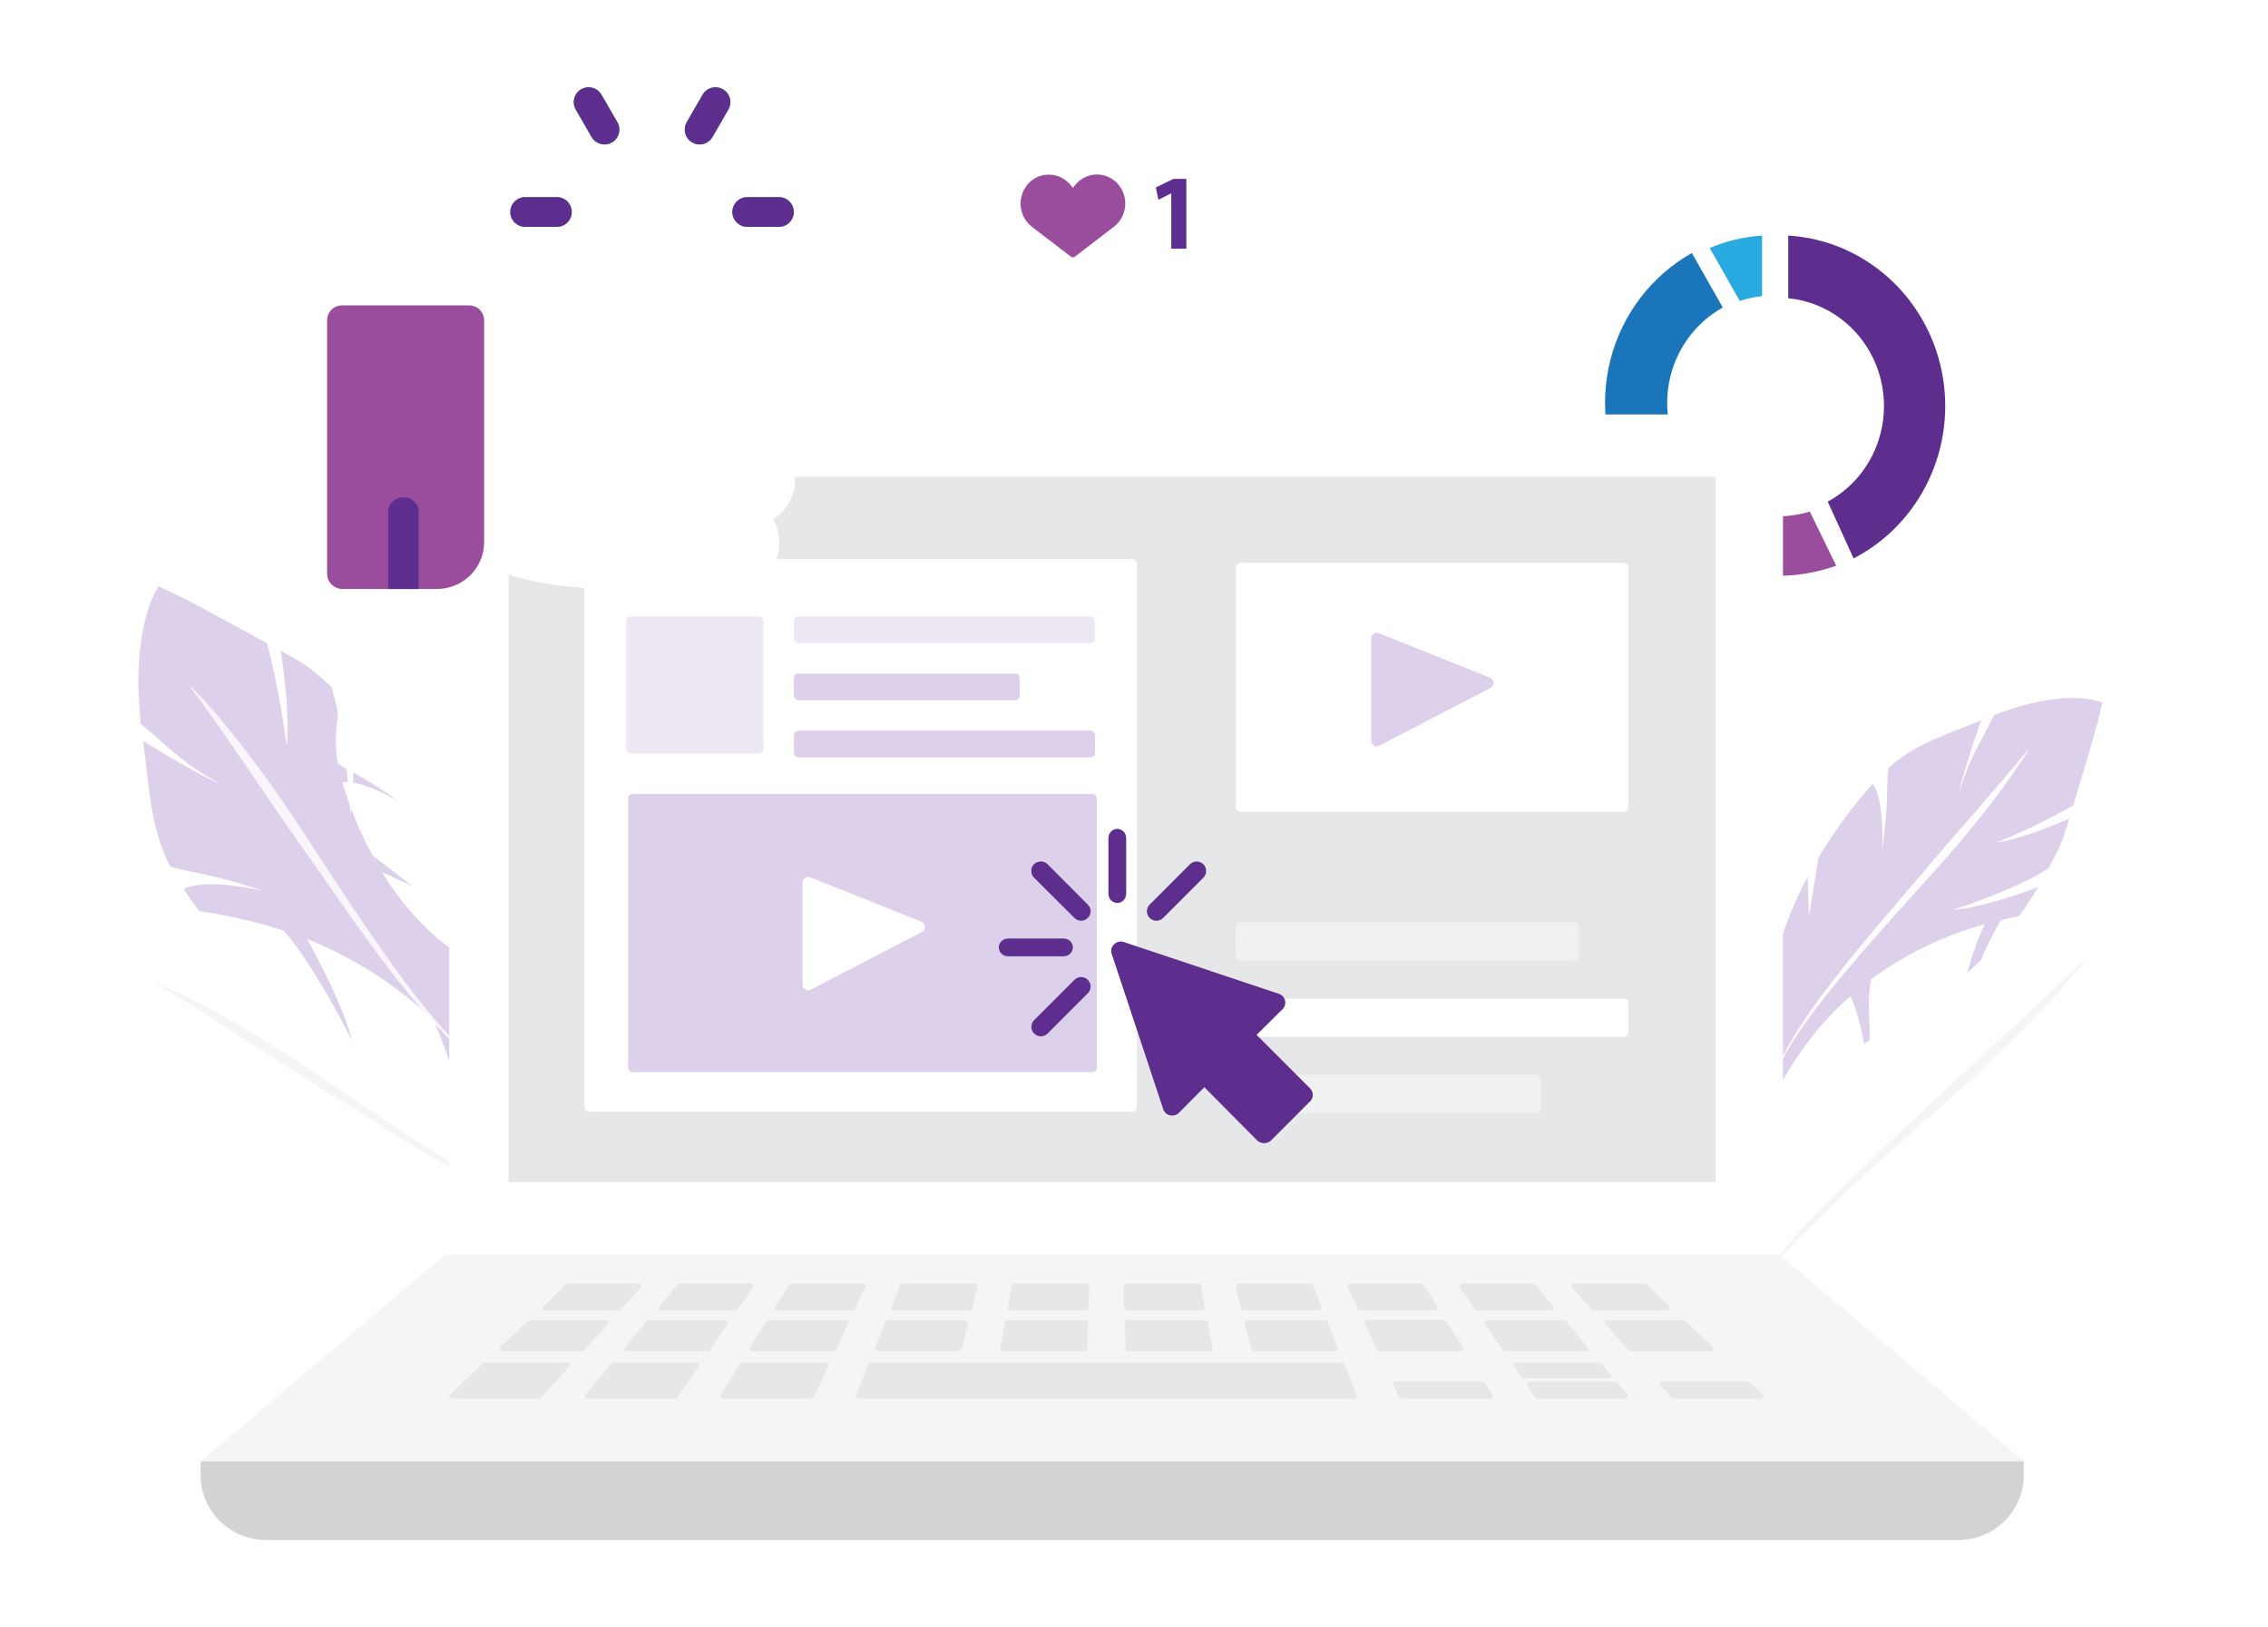 <svg width="520" height="373" viewBox="0 0 520 373" fill="none" xmlns="http://www.w3.org/2000/svg">
<g filter="url(#filter0_d)">
<path d="M414.752 207.956L416.943 194.581C420.532 188.541 424.707 182.869 429.408 177.647C432.305 181.88 431.484 193.414 431.484 193.414C433.116 181.639 432.45 177.926 432.961 174.069C439.141 168.283 447.444 166.007 454.261 163.085C449.491 176.586 449.086 180.154 449.086 180.154C451.287 171.947 454.985 166.653 457.196 161.899C474.324 155.312 482 159.064 482 159.064C480.87 164.927 476.767 177.666 475.348 182.604C469.686 185.832 463.816 188.679 457.775 191.128C462.757 190.396 469.564 187.763 474.43 185.661C472.219 192.787 472.499 191.601 469.67 197.059C462.11 201.958 447.647 206.597 447.647 206.597C453.662 206.153 462.458 203.154 467.286 201.351C462.289 209.819 455.792 217.309 448.11 223.453C443.171 224.669 438.172 225.634 433.135 226.347C437.059 226.618 441.001 226.476 444.895 225.922C436.341 232.335 426.637 237.687 415.881 243.705L405.628 246L405 231.188C405.512 219.548 409.432 208.467 414.443 199.007L414.752 207.956Z" fill="#DDD0EB"/>
<path opacity="0.932" d="M419.514 223.721C417.123 226.851 414.8 230.05 412.652 233.384C410.44 236.712 408.547 240.244 407 243.932L407.155 244C408.799 240.395 410.779 236.955 413.068 233.724C415.304 230.487 417.694 227.386 420.162 224.353C425.069 218.267 430.246 212.454 435.444 206.65C440.641 200.846 445.973 195.179 450.928 189.151C453.415 186.128 455.874 183.056 458.225 179.896C460.577 176.737 462.851 173.49 465 170.117L464.855 170C459.89 175.998 454.819 181.919 449.689 187.751C444.56 193.584 439.537 199.602 434.456 205.532C429.375 211.462 424.314 217.441 419.514 223.721Z" fill="white"/>
<path fill-rule="evenodd" clip-rule="evenodd" d="M428.999 247.686C428.882 233.283 427.952 227.212 428.999 222.469C436.834 216.721 445.65 212.448 455.016 209.86C447.665 226.009 449.479 237.425 449.479 237.425C449.876 225.737 455.539 214.428 458.778 208.88C472.291 205.736 486.274 205.16 500 207.183C497.983 214.351 495.821 220.868 493.542 226.824C486.169 229.896 478.59 232.446 470.861 234.457C477.125 234.457 485.862 232.313 492.126 230.529C489.022 238.273 485.211 245.714 480.742 252.759C470.832 257.608 452.368 260.858 452.368 260.858C459.893 261.372 471.142 259.141 477.328 257.735C470.251 267.469 461.361 275.745 451.147 282.108C444.866 282.781 438.554 283.131 432.238 283.156C437.057 284.181 441.972 284.694 446.899 284.688C435.593 291.235 422.967 296.24 408.975 301.914L396 303L396.776 284.271C400.364 256.144 411.04 238.026 424.228 226.339C427.312 232.148 428.999 247.686 428.999 247.686Z" fill="white"/>
<path opacity="0.2" d="M398.185 300C400.6 295.804 403.432 291.858 406.639 288.222C409.759 284.583 413.074 281.148 416.457 277.809C423.214 271.112 430.273 264.792 437.361 258.453C444.45 252.114 451.684 246.037 458.519 239.378C461.941 236.049 465.344 232.662 468.591 229.149C471.838 225.636 475.026 221.997 478 218.174L477.844 218C471.019 224.697 464.096 231.133 457.086 237.53C450.076 243.927 443.202 250.479 436.24 256.953C429.278 263.428 422.356 269.979 415.706 276.889C412.411 280.364 409.183 283.935 406.151 287.7C403.036 291.46 400.305 295.519 398 299.816L398.185 300Z" fill="#CCCED0"/>
</g>
<g filter="url(#filter1_d)">
<path opacity="0.2" d="M61.944 224.61C60.509 223.346 59.118 222.065 57.788 220.766L61.944 224.61Z" fill="white"/>
<path d="M72.306 226.109L57.736 220.714C51.858 214.978 46.612 208.626 42.089 201.765C47.739 199.055 60.64 202.323 60.64 202.323C47.713 197.965 43.254 198.035 39.055 196.623C34.3 187.759 34.126 176.881 32.796 167.86C46.792 176.515 50.704 177.727 50.704 177.727C42.011 173.369 37.038 167.66 32.301 163.964C29.823 141.303 36.334 132.43 36.334 132.43C42.671 135.045 55.963 142.663 61.17 145.426C64.091 155.71 65.725 169.063 65.725 169.063C66.351 162.692 65.351 153.68 64.378 147.178C71.836 151.361 70.576 150.769 75.948 155.388C79.312 165.847 80.356 184.796 80.356 184.796C81.616 177.195 80.773 165.62 80.138 159.223C88.426 167.311 95.06 176.942 99.671 187.576C99.671 197.094 98.62 206.847 98.62 206.847C100.07 202.03 101.06 197.087 101.575 192.082C106.365 204.04 109.607 217.227 113.319 231.862L112.928 245.11L95.89 242.939C82.79 239.985 71.341 232.881 62.048 224.749L72.306 226.109Z" fill="#DDD0EB"/>
<path opacity="0.792" d="M91.057 222.544C93.899 226.135 96.829 229.656 99.958 233.003C103.051 236.392 106.485 239.451 110.207 242.129L110.338 241.946C106.729 239.167 103.419 236.018 100.462 232.55C97.463 229.125 94.664 225.525 91.961 221.864C86.528 214.543 81.477 206.943 76.435 199.325C71.393 191.707 66.568 183.95 61.179 176.55C58.484 172.846 55.737 169.185 52.859 165.629C49.982 162.073 46.983 158.595 43.793 155.31L43.619 155.458C49.043 162.823 54.216 170.275 59.327 177.858C64.439 185.441 69.759 192.84 74.975 200.345C80.19 207.849 85.424 215.31 91.057 222.544Z" fill="white"/>
<path fill-rule="evenodd" clip-rule="evenodd" d="M85.415 194.182C86.067 195.394 86.771 196.605 87.51 197.817L85.415 194.182ZM87.579 197.922C92.378 205.714 98.932 213.244 107.573 218.204L119.152 223.433L122.317 214.151C122.882 202.994 123.464 192.953 122.682 183.444C121.212 186.888 119.413 190.181 117.309 193.276C117.309 193.276 120.178 186.608 122.256 179.88C121.313 171.348 118.721 163.082 114.623 155.545C113.676 160.208 111.746 168.619 109.199 173.683C109.199 173.683 112.598 160.025 112.494 151.893C109.703 147.448 110.459 148.145 106.104 143.552C105.365 148.354 104.113 154.961 102.279 159.319C103.323 153.473 103.988 147.566 104.27 141.634C101.193 138.54 93.465 130.216 89.544 127C89.544 127 83.016 131.82 79.817 148.424C82.355 152.076 84.632 157.14 89.831 162.186C89.831 162.186 87.327 160.443 79.321 151.283C78.287 157.976 76.044 165.699 77.469 173.011C80.156 174.946 83.302 175.844 91.491 181.771C91.491 181.771 83.076 176.637 78.495 177.317C80.203 183.159 82.534 188.799 85.45 194.139L94.569 201.112L87.579 197.922ZM102.001 183.488C99.958 177.038 97.82 170.623 95.864 164.165C93.908 157.706 91.856 151.274 89.631 144.876L89.787 144.807C91.326 147.831 92.7 150.908 93.951 154.098C95.203 157.288 96.351 160.434 97.428 163.642C99.628 170.057 101.349 176.602 103.253 183.096C105.157 189.589 107.078 196.065 109.338 202.428C110.451 205.618 111.642 208.773 113.024 211.85C114.358 214.952 116.013 217.905 117.961 220.661L117.822 220.757C115.771 218.044 114.008 215.123 112.563 212.041C111.077 208.991 109.773 205.862 108.547 202.698C106.148 196.396 104.061 189.938 102.001 183.488Z" fill="white"/>
<path fill-rule="evenodd" clip-rule="evenodd" d="M76.322 262.48C63.926 266.516 58.936 269.061 54.589 269.349C47.177 263.258 40.851 255.949 35.882 247.733C52.034 250.418 61.335 245.563 61.335 245.563C51.13 248.361 39.672 245.99 33.909 244.377C27.093 232.186 22.39 218.924 20 205.156C26.789 205.156 33.039 205.452 38.89 206.027C45.592 214.299 52.312 225.821 52.312 225.821C50.391 219.807 45.94 211.98 42.506 206.437C50.182 207.326 57.753 208.97 65.108 211.344C72.262 219.563 80.668 236.429 80.668 236.429C78.834 229.055 73.514 218.84 70.428 213.27C81.155 217.549 90.973 223.835 99.358 231.792C103.096 240.447 105.965 249.703 105.965 249.703C105.399 244.775 104.363 239.912 102.87 235.182C111.902 244.334 120.03 255.081 129.149 266.995L134 279.198L117.614 283.556C92.3 287.739 73.41 282.423 59.371 272.913C63.413 268.338 76.322 262.48 76.322 262.48Z" fill="white"/>
<path opacity="0.2" d="M130.349 277.28C125.962 276.094 121.709 274.459 117.657 272.399C113.58 270.403 109.607 268.172 105.704 265.845C97.881 261.208 90.3 256.179 82.72 251.124C75.14 246.069 67.716 240.848 59.936 236.08C56.024 233.718 52.112 231.4 48.061 229.238C44.01 227.077 39.95 225.028 35.752 223.224L35.656 223.416C43.48 228.105 51.138 233.003 58.762 237.954C66.386 242.905 74.131 247.707 81.825 252.606C89.518 257.504 97.22 262.333 105.139 266.804C109.138 269.018 113.189 271.162 117.362 273.001C121.525 274.944 125.877 276.452 130.349 277.498L130.349 277.28Z" fill="#CCCED0"/>
</g>
<path d="M385.491 104.697C382.22 98.895 381.384 92.001 383.173 85.567C384.961 79.132 389.224 73.699 395 70.49L387.902 58C378.654 63.21 371.912 72.04 369.247 82.433C366.582 92.825 368.228 103.872 373.8 113L385.491 104.697Z" fill="#1B75BA"/>
<path d="M404 54C399.871 54.262 395.815 55.226 392 56.852L398.893 69C400.548 68.435 402.262 68.063 404 67.891V54Z" fill="#28AAE1"/>
<path d="M414.943 117.27C405.461 120.124 395.112 117.258 388.698 110L377 117.826C387.404 130.503 405.198 135.293 421 129.671L414.943 117.27Z" fill="#9A4D9D"/>
<path d="M410 54V68.37C420.664 69.405 429.399 77.479 431.488 88.229C433.576 98.98 428.521 109.859 419.055 114.988L424.984 128C440.421 120.029 448.71 102.45 445.202 85.125C441.693 67.8 427.261 55.038 410 54Z" fill="#5D2E8D"/>
<path opacity="0.2" d="M108.287 191.598C107.588 190.271 106.865 188.981 106.12 187.729L108.287 191.598Z" fill="white"/>
<g filter="url(#filter2_d)">
<path fill-rule="evenodd" clip-rule="evenodd" d="M118.124 93H393.674C402.027 93 408.798 99.768 408.798 108.117V285.309H103V108.109C103.005 99.763 109.775 93 118.124 93Z" fill="white"/>
<rect x="116.613" y="107.321" width="276.765" height="161.629" fill="#E6E7E8"/>
<rect x="133.968" y="126.187" width="126.688" height="126.634" rx="1" fill="white"/>
<rect opacity="0.5" x="143.579" y="139.287" width="31.453" height="31.44" rx="1" fill="#DDD0EB"/>
<rect x="144" y="180" width="107.466" height="63.754" rx="1" fill="#DDD0EB"/>
<path d="M184 200.297V223.706C183.999 224.159 184.234 224.579 184.621 224.813C185.008 225.048 185.489 225.062 185.889 224.852L211.386 211.618C211.834 211.385 212.105 210.912 212.079 210.407C212.053 209.902 211.735 209.459 211.264 209.274L185.783 199.098C185.384 198.933 184.929 198.978 184.57 199.219C184.212 199.461 183.998 199.865 184 200.297Z" fill="white"/>
<rect opacity="0.5" x="182.022" y="139.287" width="69.023" height="6.113" rx="1" fill="#DDD0EB"/>
<rect x="182.022" y="152.387" width="51.767" height="6.113" rx="1" fill="#DDD0EB"/>
<rect x="182.022" y="165.487" width="69.023" height="6.113" rx="1" fill="#DDD0EB"/>
<rect x="283.372" y="127.06" width="89.992" height="57" rx="1" fill="white"/>
<path d="M314.372 144.357V167.766C314.371 168.219 314.607 168.639 314.994 168.873C315.38 169.108 315.861 169.122 316.262 168.912L341.758 155.679C342.207 155.446 342.478 154.972 342.452 154.467C342.426 153.962 342.107 153.519 341.637 153.334L316.156 143.158C315.757 142.993 315.301 143.038 314.943 143.28C314.584 143.521 314.37 143.925 314.372 144.357Z" fill="#DDD0EB"/>
<rect x="283.372" y="226.927" width="89.992" height="8.733" rx="1" fill="white"/>
<rect opacity="0.4" x="283.372" y="209.46" width="78.634" height="8.733" rx="1" fill="white"/>
<rect opacity="0.4" x="283.372" y="244.394" width="69.897" height="8.733" rx="1" fill="white"/>
<path d="M464 332.974H46L102.101 285.552H407.899L464 332.974V332.974Z" fill="#F5F5F5"/>
<path d="M46 332.975H464V336.084C464 344.322 457.319 351 449.077 351H60.923C52.681 351 46 344.322 46 336.084V332.975Z" fill="#D1D3D4"/>
<path d="M141.925 298.382H124.992C124.752 298.384 124.536 298.239 124.448 298.015C124.361 297.792 124.421 297.538 124.599 297.377L129.841 292.373C129.95 292.271 130.094 292.215 130.243 292.216H146.415C146.646 292.213 146.856 292.348 146.949 292.559C147.042 292.77 147.001 293.017 146.844 293.185L142.318 298.189C142.218 298.304 142.076 298.374 141.925 298.382Z" fill="#E6E7E8"/>
<path d="M168.721 298.382H151.631C151.405 298.38 151.199 298.248 151.104 298.043C151.008 297.837 151.04 297.595 151.186 297.421L155.38 292.425C155.489 292.292 155.653 292.216 155.825 292.216H172.155C172.36 292.221 172.548 292.334 172.647 292.514C172.746 292.694 172.741 292.913 172.635 293.089L169.202 298.093C169.102 298.266 168.92 298.375 168.721 298.382V298.382Z" fill="#E6E7E8"/>
<path d="M195.509 298.382H178.28C178.073 298.378 177.885 298.266 177.782 298.086C177.68 297.907 177.68 297.688 177.782 297.508L180.883 292.504C180.993 292.335 181.18 292.234 181.381 292.233H197.851C198.05 292.233 198.237 292.334 198.344 292.502C198.452 292.67 198.467 292.882 198.384 293.063L195.998 298.041C195.911 298.237 195.723 298.368 195.509 298.382V298.382Z" fill="#E6E7E8"/>
<path d="M222.271 298.382H204.945C204.751 298.381 204.57 298.284 204.461 298.123C204.353 297.963 204.331 297.758 204.403 297.578L206.413 292.583C206.5 292.36 206.716 292.214 206.955 292.216H223.555C223.735 292.216 223.905 292.299 224.016 292.44C224.126 292.582 224.166 292.766 224.123 292.941L222.865 297.936C222.799 298.207 222.55 298.394 222.271 298.382V298.382Z" fill="#E6E7E8"/>
<path d="M249.015 298.382H231.628C231.455 298.382 231.29 298.305 231.178 298.172C231.067 298.038 231.021 297.862 231.052 297.692L231.978 292.696C232.028 292.418 232.271 292.215 232.554 292.216H249.155C249.312 292.218 249.461 292.283 249.569 292.396C249.678 292.51 249.736 292.662 249.732 292.818L249.566 297.814C249.557 298.117 249.318 298.364 249.015 298.382V298.382Z" fill="#E6E7E8"/>
<path d="M275.724 298.382H258.338C258.022 298.382 257.766 298.129 257.761 297.814L257.595 292.819C257.585 292.66 257.642 292.506 257.751 292.391C257.861 292.277 258.013 292.213 258.172 292.216H274.772C275.055 292.216 275.298 292.418 275.349 292.696L276.222 297.692C276.255 297.85 276.22 298.015 276.125 298.146C276.031 298.278 275.885 298.363 275.724 298.382Z" fill="#E6E7E8"/>
<path d="M302.407 298.382H285.117C284.846 298.385 284.61 298.199 284.549 297.936L283.291 292.941C283.248 292.766 283.287 292.582 283.398 292.44C283.509 292.299 283.679 292.216 283.859 292.216H300.459C300.698 292.216 300.912 292.361 301.001 292.583L303.01 297.578C303.088 297.769 303.06 297.986 302.937 298.151C302.813 298.315 302.612 298.403 302.407 298.382Z" fill="#E6E7E8"/>
<path d="M329.073 298.382H311.844C311.617 298.381 311.412 298.248 311.319 298.041L308.969 293.045C308.886 292.866 308.9 292.656 309.006 292.488C309.112 292.321 309.295 292.218 309.493 292.216H325.971C326.17 292.216 326.355 292.318 326.461 292.487L329.571 297.491C329.682 297.671 329.686 297.897 329.583 298.082C329.48 298.267 329.285 298.381 329.073 298.382Z" fill="#E6E7E8"/>
<path d="M355.721 298.382H338.631C338.439 298.383 338.259 298.288 338.151 298.129L334.708 293.124C334.608 292.948 334.607 292.731 334.705 292.553C334.803 292.375 334.986 292.261 335.189 292.251H351.519C351.691 292.252 351.854 292.329 351.964 292.461L356.158 297.456C356.282 297.629 356.303 297.855 356.212 298.048C356.122 298.24 355.934 298.368 355.721 298.382Z" fill="#E6E7E8"/>
<path d="M382.352 298.382H365.428C365.264 298.383 365.108 298.313 365 298.19L360.474 293.185C360.317 293.017 360.275 292.77 360.368 292.559C360.462 292.349 360.672 292.213 360.902 292.216H377.075C377.221 292.214 377.363 292.27 377.468 292.373L382.71 297.377C382.876 297.537 382.932 297.778 382.855 297.995C382.778 298.211 382.581 298.363 382.352 298.382V298.382Z" fill="#E6E7E8"/>
<path d="M133.467 307.718H115.119C114.882 307.715 114.67 307.57 114.582 307.35C114.494 307.13 114.547 306.879 114.717 306.714L120.999 300.775C121.105 300.668 121.25 300.608 121.401 300.609H138.875C139.106 300.611 139.314 300.748 139.406 300.959C139.498 301.171 139.458 301.416 139.303 301.587L133.921 307.526C133.808 307.657 133.64 307.728 133.467 307.718Z" fill="#E6E7E8"/>
<path d="M162.299 307.718H143.794C143.568 307.717 143.362 307.584 143.267 307.379C143.171 307.173 143.203 306.931 143.349 306.757L148.338 300.818C148.447 300.686 148.611 300.609 148.783 300.609H166.388C166.606 300.609 166.805 300.73 166.905 300.923C167.006 301.115 166.992 301.347 166.869 301.526L162.78 307.465C162.672 307.624 162.492 307.719 162.299 307.718V307.718Z" fill="#E6E7E8"/>
<path d="M191.123 307.717H172.478C172.274 307.71 172.087 307.597 171.987 307.419C171.887 307.24 171.888 307.022 171.989 306.844L175.676 300.905C175.778 300.732 175.964 300.626 176.165 300.626H193.91C194.123 300.617 194.323 300.724 194.434 300.906C194.544 301.087 194.548 301.314 194.443 301.499L191.647 307.447C191.536 307.626 191.334 307.73 191.123 307.717V307.717Z" fill="#E6E7E8"/>
<path d="M123.62 318.591H103.639C103.402 318.588 103.19 318.443 103.102 318.223C103.014 318.003 103.067 317.752 103.237 317.586L110.759 310.46C110.87 310.36 111.013 310.305 111.161 310.303H130.068C130.299 310.305 130.507 310.442 130.599 310.653C130.691 310.864 130.651 311.11 130.496 311.281L124.057 318.399C123.945 318.521 123.786 318.591 123.62 318.591V318.591Z" fill="#E6E7E8"/>
<path d="M154.829 318.591H134.673C134.446 318.589 134.24 318.457 134.145 318.252C134.05 318.046 134.082 317.804 134.227 317.63L140.203 310.512C140.314 310.38 140.477 310.304 140.649 310.303H159.722C159.939 310.303 160.138 310.424 160.239 310.616C160.34 310.809 160.326 311.041 160.203 311.22L155.31 318.337C155.2 318.494 155.021 318.589 154.829 318.591Z" fill="#E6E7E8"/>
<path d="M186.021 318.591H165.733C165.527 318.587 165.338 318.475 165.236 318.296C165.134 318.117 165.133 317.897 165.235 317.718L169.656 310.6C169.76 310.424 169.95 310.317 170.154 310.32H189.376C189.575 310.32 189.762 310.421 189.869 310.589C189.977 310.757 189.992 310.969 189.909 311.15L186.562 318.268C186.462 318.473 186.249 318.6 186.021 318.591Z" fill="#E6E7E8"/>
<path d="M219.921 307.718H201.18C200.985 307.717 200.804 307.621 200.695 307.46C200.587 307.299 200.565 307.094 200.638 306.914L203.032 300.976C203.123 300.756 203.336 300.612 203.573 300.609H221.415C221.594 300.609 221.764 300.692 221.875 300.833C221.986 300.975 222.025 301.159 221.983 301.334L220.488 307.272C220.427 307.536 220.191 307.721 219.921 307.718V307.718Z" fill="#E6E7E8"/>
<path d="M310.55 318.591H196.802C196.608 318.59 196.427 318.494 196.318 318.333C196.21 318.172 196.188 317.967 196.261 317.787L199.126 310.67C199.217 310.45 199.43 310.306 199.668 310.303H307.685C307.922 310.308 308.134 310.451 308.226 310.67L311.092 317.787C311.165 317.967 311.143 318.172 311.034 318.333C310.926 318.494 310.745 318.59 310.55 318.591Z" fill="#E6E7E8"/>
<path d="M248.701 307.718H229.898C229.726 307.716 229.564 307.637 229.454 307.505C229.345 307.372 229.3 307.197 229.33 307.028L230.431 301.089C230.478 300.812 230.718 300.609 230.999 300.609H248.902C249.058 300.611 249.208 300.676 249.316 300.79C249.424 300.903 249.483 301.055 249.478 301.211L249.286 307.15C249.272 307.465 249.015 307.714 248.701 307.718V307.718Z" fill="#E6E7E8"/>
<path d="M277.446 307.717H258.652C258.336 307.718 258.076 307.466 258.067 307.15L257.875 301.211C257.865 301.053 257.921 300.898 258.031 300.784C258.14 300.669 258.293 300.606 258.451 300.608H276.38C276.661 300.609 276.901 300.812 276.948 301.089L278.048 307.028C278.081 307.203 278.031 307.384 277.914 307.518C277.796 307.652 277.624 307.726 277.446 307.717Z" fill="#E6E7E8"/>
<path d="M306.173 307.718H287.423C287.156 307.717 286.925 307.532 286.864 307.272L285.37 301.334C285.324 301.16 285.361 300.975 285.471 300.833C285.58 300.691 285.75 300.608 285.929 300.609H303.779C304.016 300.614 304.228 300.758 304.321 300.976L306.715 306.914C306.787 307.094 306.766 307.299 306.657 307.46C306.549 307.621 306.367 307.717 306.173 307.718V307.718Z" fill="#E6E7E8"/>
<path d="M334.918 307.718H316.23C316.003 307.718 315.796 307.589 315.697 307.386L312.909 301.438C312.805 301.255 312.808 301.03 312.917 300.849C313.025 300.668 313.223 300.56 313.434 300.565H331.179C331.382 300.566 331.571 300.671 331.677 300.845L335.364 306.783C335.494 306.957 335.516 307.189 335.423 307.385C335.33 307.581 335.135 307.709 334.918 307.718Z" fill="#E6E7E8"/>
<path d="M363.558 307.718H345.044C344.853 307.716 344.674 307.622 344.564 307.465L340.484 301.526C340.361 301.347 340.347 301.115 340.447 300.923C340.548 300.73 340.747 300.609 340.964 300.609H358.57C358.742 300.61 358.905 300.687 359.015 300.818L364.004 306.757C364.15 306.931 364.182 307.173 364.086 307.379C363.991 307.584 363.785 307.717 363.558 307.718V307.718Z" fill="#E6E7E8"/>
<path d="M368.783 313.962H349.334C349.144 313.965 348.964 313.873 348.854 313.717L347.15 311.22C347.027 311.041 347.013 310.809 347.114 310.616C347.214 310.424 347.413 310.303 347.631 310.303H366.704C366.875 310.306 367.037 310.382 367.149 310.512L369.229 312.993C369.389 313.164 369.429 313.414 369.331 313.627C369.234 313.839 369.017 313.972 368.783 313.962Z" fill="#E6E7E8"/>
<path d="M372.671 318.591H352.523C352.331 318.592 352.151 318.497 352.043 318.338L350.138 315.569C350.038 315.392 350.036 315.176 350.134 314.998C350.232 314.82 350.416 314.706 350.619 314.696H370.347C370.52 314.696 370.683 314.772 370.793 314.905L373.117 317.674C373.237 317.848 373.254 318.073 373.162 318.262C373.07 318.452 372.882 318.578 372.671 318.591Z" fill="#E6E7E8"/>
<path d="M403.714 318.591H383.732C383.566 318.59 383.408 318.521 383.295 318.399L380.788 315.621C380.631 315.453 380.589 315.206 380.682 314.995C380.775 314.785 380.985 314.649 381.216 314.652H400.787C400.935 314.655 401.078 314.711 401.189 314.809L404.116 317.586C404.286 317.752 404.339 318.003 404.251 318.223C404.163 318.443 403.951 318.588 403.714 318.591Z" fill="#E6E7E8"/>
<path d="M341.62 318.591H321.332C321.103 318.591 320.895 318.458 320.799 318.25L319.506 315.482C319.418 315.302 319.43 315.09 319.536 314.92C319.643 314.751 319.83 314.65 320.03 314.652H339.898C340.102 314.652 340.29 314.758 340.396 314.931L342.144 317.7C342.257 317.884 342.259 318.116 342.15 318.303C342.04 318.489 341.836 318.6 341.62 318.591Z" fill="#E6E7E8"/>
<path d="M392.225 307.718H373.877C373.711 307.718 373.552 307.648 373.44 307.526L368.067 301.587C367.912 301.416 367.872 301.171 367.964 300.959C368.057 300.748 368.264 300.611 368.495 300.609H385.969C386.12 300.61 386.264 300.669 386.371 300.775L392.653 306.714C392.826 306.882 392.878 307.14 392.783 307.362C392.689 307.585 392.467 307.726 392.225 307.718Z" fill="#E6E7E8"/>
</g>
<g filter="url(#filter3_d)">
<path fill-rule="evenodd" clip-rule="evenodd" d="M119.566 69.242C119.577 69.235 119.588 69.228 119.6 69.222C132.264 61.728 138.843 52.987 139.711 42.5C140.013 38.86 143.251 35.952 146.926 36.001C150.676 36.061 154.19 37.566 156.821 40.239C159.455 42.915 160.906 46.459 160.907 50.217V50.219V51.349C160.907 58.333 159.336 63.392 156.378 68.754H175.47C181.276 68.754 186 73.484 186 79.298C186 82.02 184.978 84.585 183.114 86.551C184.825 88.426 185.87 90.921 185.87 93.655C185.87 97.46 183.847 100.8 180.822 102.655C181.752 104.226 182.286 106.058 182.286 108.013C182.286 111.818 180.263 115.158 177.237 117.012C178.167 118.584 178.701 120.416 178.701 122.371C178.701 128.185 173.977 132.914 168.171 132.914H157.546C154.991 132.914 152.554 132.937 150.196 132.96L150.154 132.96L150.117 132.96C147.987 132.981 145.914 133 143.888 133C130.725 133 119.437 132.178 105.858 125.38C104.719 124.81 104 123.645 104 122.371V79.298C104 78.023 104.719 76.858 105.858 76.288C106.782 75.825 107.798 75.335 108.874 74.815L108.886 74.809C111.959 73.326 115.78 71.481 119.566 69.242Z" fill="white"/>
<path d="M178.591 50H171.318C169.436 50 167.909 48.474 167.909 46.592C167.909 44.711 169.436 43.185 171.318 43.185H178.591C180.474 43.185 182 44.711 182 46.592C182 48.474 180.474 50 178.591 50Z" fill="#29CCB1"/>
<path d="M127.682 50H120.409C118.526 50 117 48.474 117 46.592C117 44.711 118.526 43.185 120.409 43.185H127.682C129.564 43.185 131.091 44.711 131.091 46.592C131.091 48.474 129.565 50 127.682 50Z" fill="#29CCB1"/>
<path d="M138.594 31.113C137.416 31.113 136.27 30.501 135.639 29.408L132.003 23.112C131.061 21.482 131.62 19.398 133.25 18.457C134.881 17.516 136.966 18.075 137.907 19.704L141.543 26C142.485 27.63 141.926 29.715 140.296 30.655C139.759 30.965 139.173 31.113 138.594 31.113Z" fill="#29CCB1"/>
<path d="M160.406 31.113C159.827 31.113 159.241 30.966 158.704 30.656C157.074 29.715 156.515 27.63 157.457 26.001L161.093 19.704C162.034 18.075 164.12 17.516 165.75 18.457C167.38 19.398 167.939 21.483 166.998 23.112L163.361 29.408C162.73 30.502 161.584 31.113 160.406 31.113Z" fill="#29CCB1"/>
<path d="M96 115.351V133H89V115.351C89 113.501 90.568 112 92.5 112C94.432 112 96 113.501 96 115.351Z" fill="#73C3FF"/>
<path fill-rule="evenodd" clip-rule="evenodd" d="M178.591 50H171.318C169.436 50 167.909 48.474 167.909 46.592C167.909 44.711 169.436 43.185 171.318 43.185H178.591C180.474 43.185 182 44.711 182 46.592C182 48.474 180.474 50 178.591 50Z" fill="#5D2E8D"/>
<path fill-rule="evenodd" clip-rule="evenodd" d="M127.682 50H120.409C118.526 50 117 48.474 117 46.592C117 44.711 118.526 43.185 120.409 43.185H127.682C129.564 43.185 131.091 44.711 131.091 46.592C131.091 48.474 129.565 50 127.682 50Z" fill="#5D2E8D"/>
<path fill-rule="evenodd" clip-rule="evenodd" d="M138.594 31.113C137.416 31.113 136.27 30.501 135.639 29.408L132.003 23.112C131.061 21.482 131.62 19.398 133.25 18.457C134.881 17.516 136.966 18.075 137.907 19.704L141.543 26C142.485 27.63 141.926 29.715 140.296 30.655C139.759 30.965 139.173 31.113 138.594 31.113Z" fill="#5D2E8D"/>
<path fill-rule="evenodd" clip-rule="evenodd" d="M160.406 31.113C159.827 31.113 159.241 30.966 158.704 30.656C157.074 29.715 156.515 27.63 157.457 26.001L161.093 19.704C162.034 18.075 164.12 17.516 165.75 18.457C167.38 19.398 167.939 21.483 166.998 23.112L163.361 29.408C162.73 30.502 161.584 31.113 160.406 31.113Z" fill="#5D2E8D"/>
<path d="M96 115.351V133H89V115.351C89 113.501 90.568 112 92.5 112C94.432 112 96 113.501 96 115.351Z" fill="#73C3FF"/>
<path fill-rule="evenodd" clip-rule="evenodd" d="M107.582 68H78.418C76.531 68 75 69.526 75 71.407V129.55C75 131.433 76.531 132.957 78.418 133H100.291C104.481 132.957 108.115 130.547 109.872 127.045C110.595 125.612 111 123.992 111 122.282V71.407C111 69.526 109.469 68 107.582 68Z" fill="#9A4D9D"/>
<path fill-rule="evenodd" clip-rule="evenodd" d="M96 115.316V133H89V115.316C89 113.486 90.568 112 92.5 112C94.432 112 96 113.486 96 115.316Z" fill="#5D2E8D"/>
</g>
<g filter="url(#filter4_d)">
<path fill-rule="evenodd" clip-rule="evenodd" d="M231.174 31H280.826C284.236 31 287 33.79 287 37.232V57.877C287 61.319 284.236 64.109 280.826 64.109H262.277L255.384 76L248.813 64.109H231.174C227.765 64.107 225.002 61.318 225 57.877V37.232C225.002 33.791 227.765 31.002 231.174 31Z" fill="white"/>
<path fill-rule="evenodd" clip-rule="evenodd" d="M268.547 42.335H268.5L265.59 43.789L265 40.966L269.042 39H272V55H268.547V42.335Z" fill="#5D2E8D"/>
<path fill-rule="evenodd" clip-rule="evenodd" d="M257.043 41.163V41.163C255.929 39.313 254.006 38.136 251.89 38.011C249.774 37.886 247.731 38.827 246.418 40.533L246 41.073L245.637 40.622C242.88 37.013 237.432 37.181 235.034 41.054C233.187 43.996 233.876 47.902 236.611 49.994L245.568 56.862C245.82 57.046 246.158 57.046 246.411 56.862L255.386 49.979C258.079 47.922 258.797 44.098 257.043 41.163V41.163Z" fill="#9A4D9D"/>
</g>
<path d="M300.37 249.478L288.113 237.221L294.08 231.296C294.585 230.792 294.795 230.036 294.627 229.321C294.459 228.607 293.954 228.061 293.24 227.809L257.606 215.916C256.849 215.664 256.009 215.874 255.462 216.463C254.874 217.009 254.664 217.85 254.916 218.606L266.808 254.24C267.06 254.955 267.607 255.459 268.321 255.627C269.036 255.795 269.792 255.585 270.296 255.081L276.221 249.114L288.477 261.37C289.318 262.21 290.663 262.21 291.461 261.37L300.37 252.461C301.21 251.663 301.21 250.318 300.37 249.478Z" fill="#5D2E8D"/>
<path d="M256.17 206.981C255.043 206.981 254.132 206.032 254.132 204.858V192.123C254.132 190.949 255.043 190 256.17 190C257.296 190 258.208 190.949 258.208 192.123V204.858C258.208 206.032 257.296 206.981 256.17 206.981Z" fill="#5D2E8D"/>
<path d="M249.404 210.404C248.577 211.274 247.185 211.274 246.359 210.404L237.092 201.181C236.265 200.354 236.265 198.962 237.092 198.092C237.962 197.265 239.354 197.265 240.18 198.092L249.404 207.358C250.274 208.185 250.274 209.577 249.404 210.404Z" fill="#5D2E8D"/>
<path d="M237.109 236.91C236.259 236.06 236.259 234.683 237.109 233.833L246.342 224.6C247.192 223.75 248.569 223.75 249.419 224.6C250.269 225.45 250.269 226.827 249.419 227.677L240.186 236.91C239.336 237.76 237.959 237.76 237.109 236.91Z" fill="#5D2E8D"/>
<path d="M263.6 210.419C262.75 209.569 262.75 208.192 263.6 207.342L272.833 198.109C273.683 197.259 275.06 197.259 275.91 198.109C276.76 198.959 276.76 200.336 275.91 201.186L266.677 210.419C265.827 211.269 264.45 211.269 263.6 210.419Z" fill="#5D2E8D"/>
<path d="M243.858 219.207H231.123C229.949 219.207 229 218.296 229 217.17C229 216.043 229.949 215.132 231.123 215.132H243.858C245.032 215.132 245.981 216.043 245.981 217.17C245.981 218.296 245.032 219.207 243.858 219.207Z" fill="#5D2E8D"/>
<path d="M237.058 198.151L248.698 209.762C247.917 210.582 246.6 210.582 245.819 209.762L237.058 201.064C236.276 200.284 236.276 198.971 237.058 198.151Z" fill="#5D2E8D"/>
<path d="M295.566 256.919L291.15 261.37C290.358 262.21 289.025 262.21 288.191 261.37L276.039 249.121L270.165 255.085C269.665 255.589 268.915 255.799 268.206 255.631C267.498 255.463 266.956 254.959 266.706 254.245L254.915 218.633C254.665 217.877 254.874 217.037 255.457 216.491L295.566 256.919Z" fill="#5D2E8D"/>
<defs>
<filter id="filter0_d" x="376" y="140" width="144" height="185" filterUnits="userSpaceOnUse" color-interpolation-filters="sRGB">
<feFlood flood-opacity="0" result="BackgroundImageFix"/>
<feColorMatrix in="SourceAlpha" type="matrix" values="0 0 0 0 0 0 0 0 0 0 0 0 0 0 0 0 0 0 127 0"/>
<feOffset dy="2"/>
<feGaussianBlur stdDeviation="10"/>
<feColorMatrix type="matrix" values="0 0 0 0 0.033 0 0 0 0 0 0 0 0 0 0.068 0 0 0 0.05 0"/>
<feBlend mode="normal" in2="BackgroundImageFix" result="effect1_dropShadow"/>
<feBlend mode="normal" in="SourceGraphic" in2="effect1_dropShadow" result="shape"/>
</filter>
<filter id="filter1_d" x="0" y="109" width="154" height="198" filterUnits="userSpaceOnUse" color-interpolation-filters="sRGB">
<feFlood flood-opacity="0" result="BackgroundImageFix"/>
<feColorMatrix in="SourceAlpha" type="matrix" values="0 0 0 0 0 0 0 0 0 0 0 0 0 0 0 0 0 0 127 0"/>
<feOffset dy="2"/>
<feGaussianBlur stdDeviation="10"/>
<feColorMatrix type="matrix" values="0 0 0 0 0.033 0 0 0 0 0 0 0 0 0 0.068 0 0 0 0.05 0"/>
<feBlend mode="normal" in2="BackgroundImageFix" result="effect1_dropShadow"/>
<feBlend mode="normal" in="SourceGraphic" in2="effect1_dropShadow" result="shape"/>
</filter>
<filter id="filter2_d" x="26" y="75" width="458" height="298" filterUnits="userSpaceOnUse" color-interpolation-filters="sRGB">
<feFlood flood-opacity="0" result="BackgroundImageFix"/>
<feColorMatrix in="SourceAlpha" type="matrix" values="0 0 0 0 0 0 0 0 0 0 0 0 0 0 0 0 0 0 127 0"/>
<feOffset dy="2"/>
<feGaussianBlur stdDeviation="10"/>
<feColorMatrix type="matrix" values="0 0 0 0 0.033 0 0 0 0 0 0 0 0 0 0.068 0 0 0 0.05 0"/>
<feBlend mode="normal" in2="BackgroundImageFix" result="effect1_dropShadow"/>
<feBlend mode="normal" in="SourceGraphic" in2="effect1_dropShadow" result="shape"/>
</filter>
<filter id="filter3_d" x="55" y="0" width="151" height="155" filterUnits="userSpaceOnUse" color-interpolation-filters="sRGB">
<feFlood flood-opacity="0" result="BackgroundImageFix"/>
<feColorMatrix in="SourceAlpha" type="matrix" values="0 0 0 0 0 0 0 0 0 0 0 0 0 0 0 0 0 0 127 0"/>
<feOffset dy="2"/>
<feGaussianBlur stdDeviation="10"/>
<feColorMatrix type="matrix" values="0 0 0 0 0.033 0 0 0 0 0 0 0 0 0 0.068 0 0 0 0.1 0"/>
<feBlend mode="normal" in2="BackgroundImageFix" result="effect1_dropShadow"/>
<feBlend mode="normal" in="SourceGraphic" in2="effect1_dropShadow" result="shape"/>
</filter>
<filter id="filter4_d" x="205" y="13" width="102" height="85" filterUnits="userSpaceOnUse" color-interpolation-filters="sRGB">
<feFlood flood-opacity="0" result="BackgroundImageFix"/>
<feColorMatrix in="SourceAlpha" type="matrix" values="0 0 0 0 0 0 0 0 0 0 0 0 0 0 0 0 0 0 127 0"/>
<feOffset dy="2"/>
<feGaussianBlur stdDeviation="10"/>
<feColorMatrix type="matrix" values="0 0 0 0 0.033 0 0 0 0 0 0 0 0 0 0.068 0 0 0 0.1 0"/>
<feBlend mode="normal" in2="BackgroundImageFix" result="effect1_dropShadow"/>
<feBlend mode="normal" in="SourceGraphic" in2="effect1_dropShadow" result="shape"/>
</filter>
</defs>
</svg>
